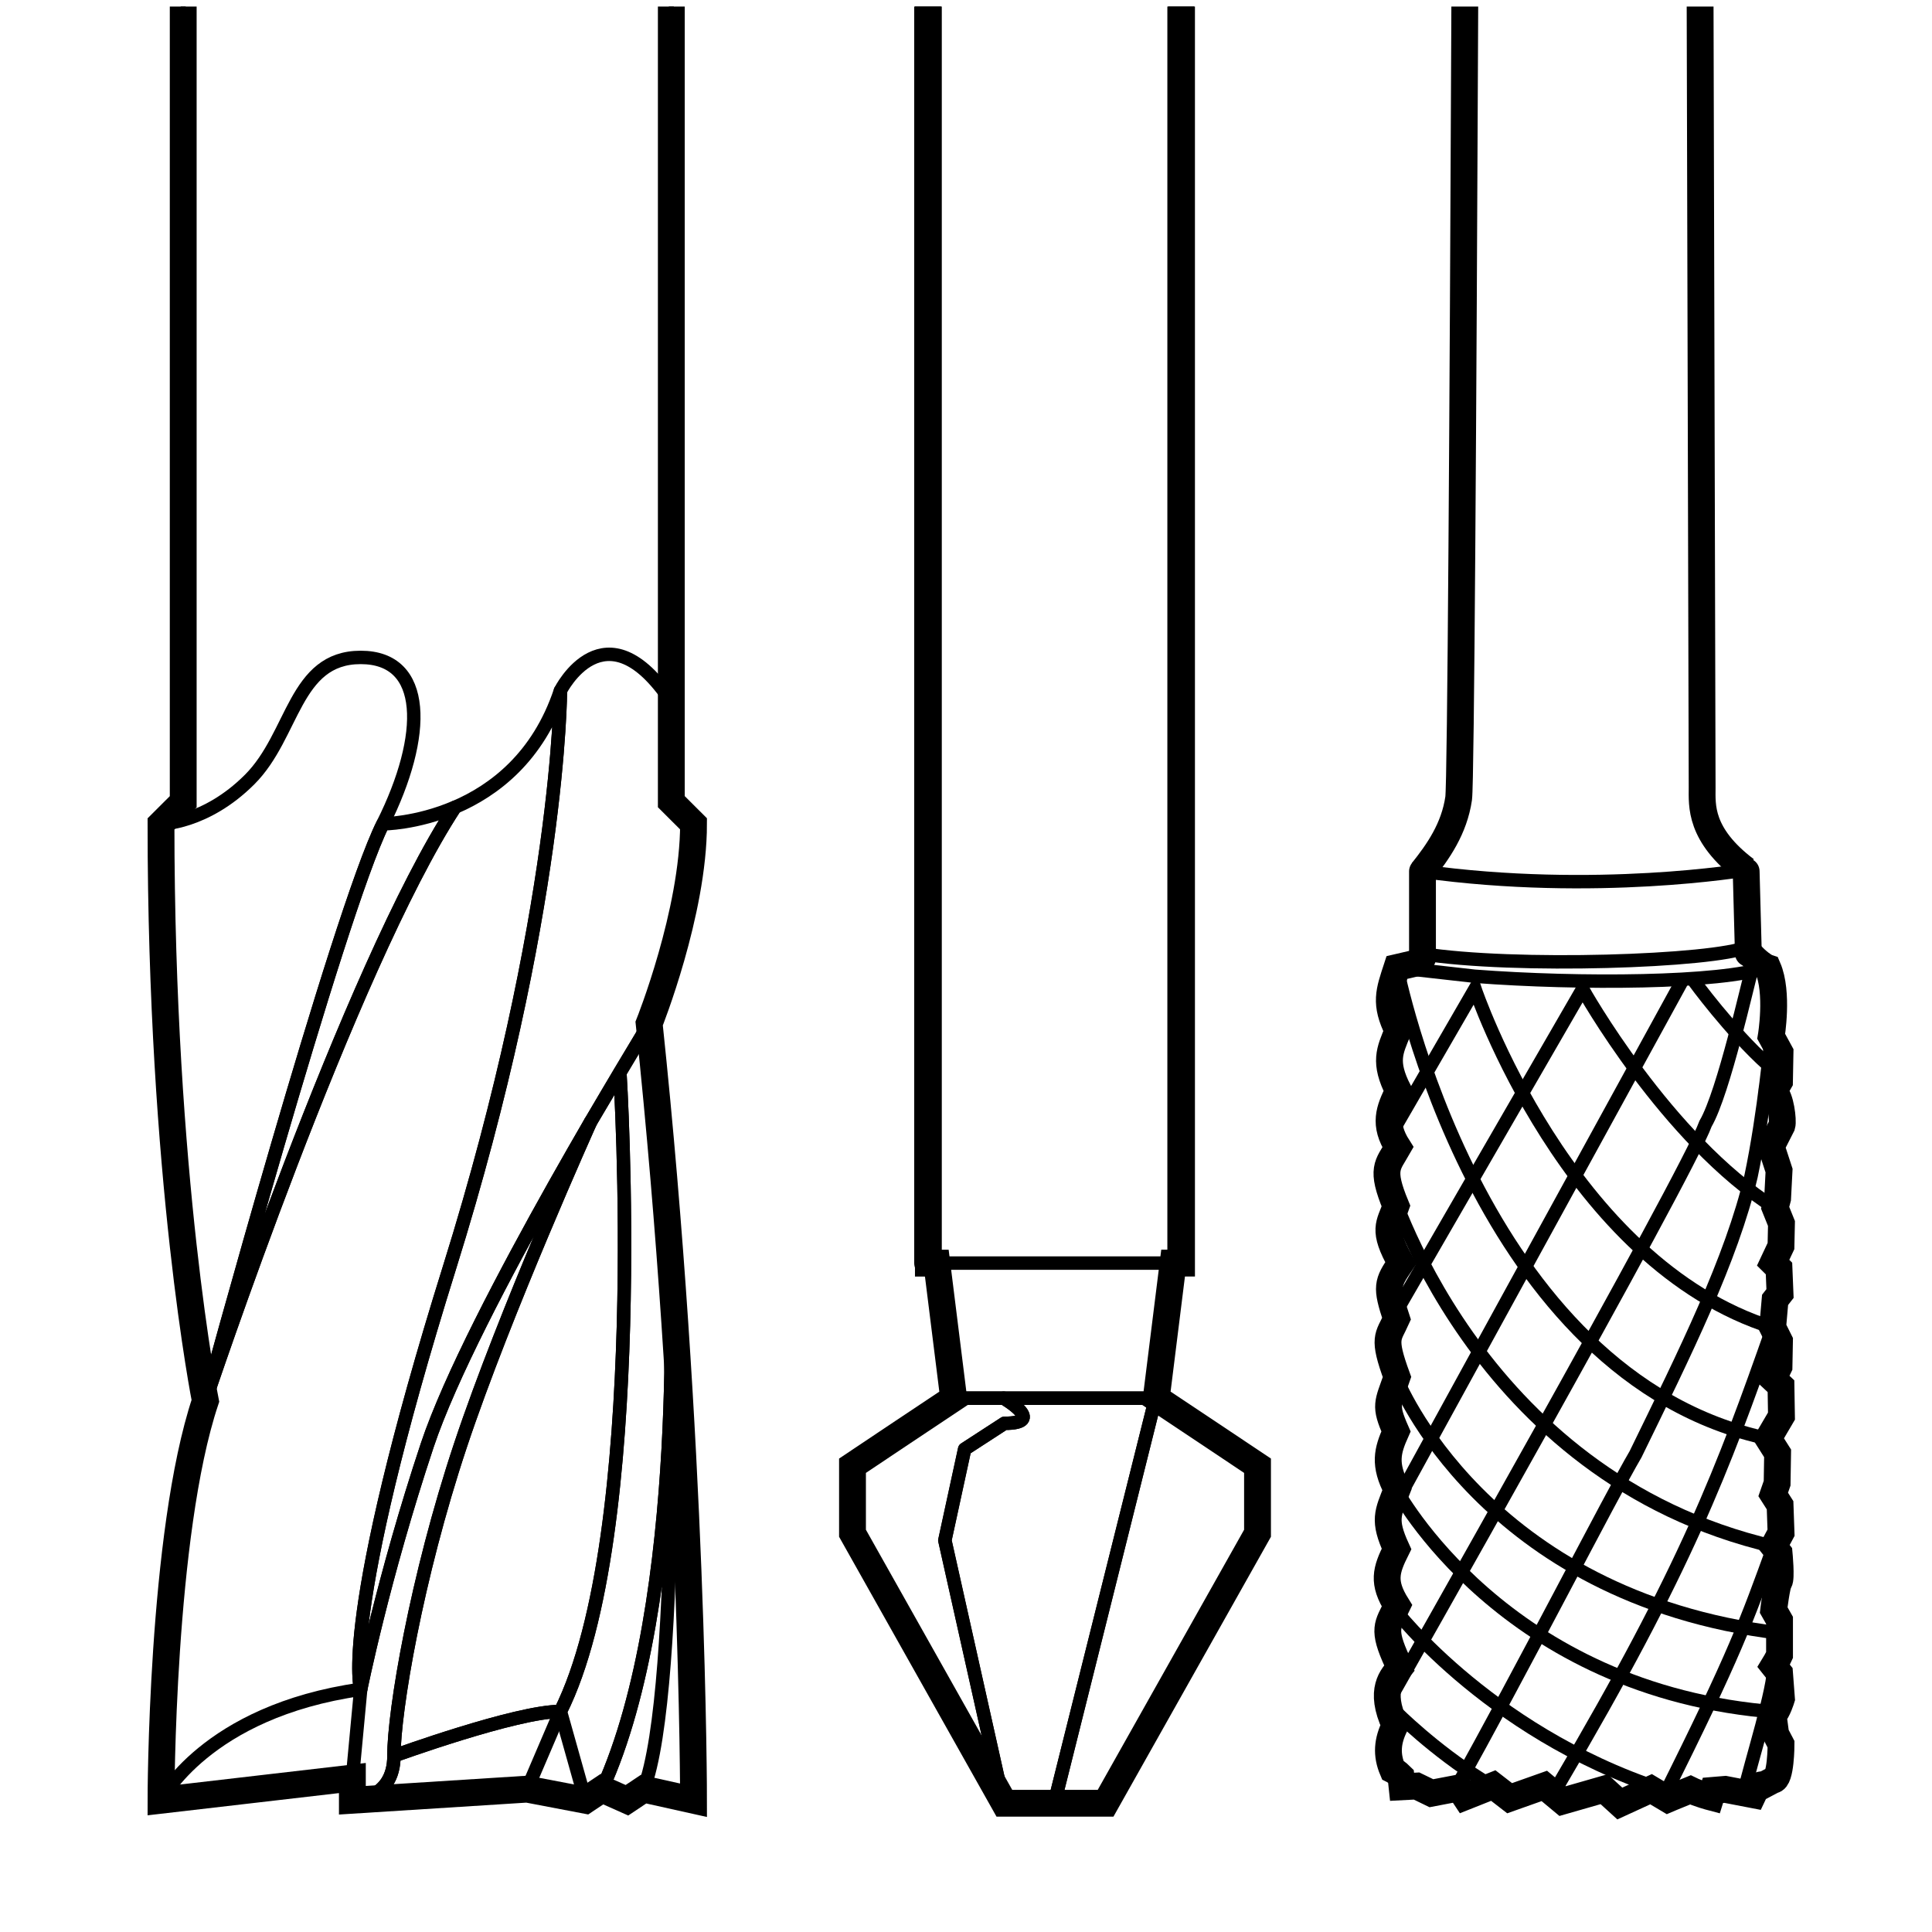 <?xml version="1.0" encoding="utf-8"?>
<!-- Generator: Adobe Illustrator 16.0.0, SVG Export Plug-In . SVG Version: 6.00 Build 0)  -->
<!DOCTYPE svg PUBLIC "-//W3C//DTD SVG 1.1//EN" "http://www.w3.org/Graphics/SVG/1.1/DTD/svg11.dtd">
<svg version="1.1" id="图层_1" xmlns="http://www.w3.org/2000/svg" xmlns:xlink="http://www.w3.org/1999/xlink" x="0px" y="0px"
	 width="36px" height="36px" viewBox="0 0 36 36" style="enable-background:new 0 0 36 36;" xml:space="preserve">
<style type="text/css">
<![CDATA[
	.st0{fill:none;stroke:#000000;stroke-width:0.25;stroke-linecap:round;stroke-linejoin:round;}
	.st1{clip-path:url(#SVGID_2_);fill:none;stroke:#000000;stroke-width:0.5;stroke-linecap:square;stroke-miterlimit:10;}
	.st2{fill-rule:evenodd;clip-rule:evenodd;fill:none;}
	.st3{clip-path:url(#SVGID_2_);fill:none;stroke:#000000;stroke-width:0.5;stroke-miterlimit:10;}
	.st4{fill:none;stroke:#000000;stroke-width:0.058;stroke-linecap:round;stroke-linejoin:round;}
	.st5{fill:none;stroke:#000000;stroke-width:0.5;}
	.st6{clip-path:url(#SVGID_2_);fill-rule:evenodd;clip-rule:evenodd;fill:none;}
	.st7{clip-path:url(#SVGID_2_);fill:none;stroke:#000000;stroke-width:0.5;stroke-linecap:round;stroke-linejoin:round;}
	.st8{clip-path:url(#SVGID_2_);fill:none;stroke:#000000;stroke-width:0.5;}
	.st9{fill:none;stroke:#000000;stroke-width:0.25;}
	.st10{fill:none;stroke:#000000;stroke-width:0.5;stroke-linecap:round;stroke-linejoin:round;}
	.st11{fill:none;stroke:#000000;stroke-width:0.25;stroke-linejoin:round;}
	.st12{clip-path:url(#SVGID_2_);fill:none;stroke:#000000;stroke-width:0.093;stroke-linejoin:round;}
]]>
</style>
<g>
	<path class="st2" d="M26.504,17.92l0.002-1.684c2.893,0,6.023-0.027,6.023-0.027l0.073,1.579l0.054,0.256L31.672,18.2l-1.969,0.078
		l-1.063-0.047l-0.375,0.016L26.504,17.92z"/>
	<polyline class="st0" points="17.443,23.536 21.846,23.536 21.532,26.053 17.757,26.053 	"/>
	<polygon class="st4" points="15.87,28.568 15.87,27.311 17.758,26.053 19.645,26.053 21.532,26.053 23.419,27.311 23.419,28.568 
		20.588,33.6 18.701,33.6 	"/>
	<polygon class="st0" points="21.532,26.053 22.475,26.681 23.419,27.311 23.419,27.939 23.419,28.568 22.003,31.084 20.588,33.6 
		19.645,33.6 	"/>
	<path class="st0" d="M18.701,33.6h0.943l1.888-7.547h-0.944h-0.943h-0.943c0,0,0.81,0.469,0.015,0.469l-0.741,0.481l-0.369,1.7
		L18.701,33.6z"/>
	<path class="st0" d="M18.701,33.6l-1.416-2.516l-1.415-2.516v-0.629v-0.629l0.944-0.63l0.943-0.628h0.943
		c0,0,0.81,0.469,0.015,0.469l-0.741,0.481l-0.369,1.7L18.701,33.6z"/>
	<path class="st11" d="M6.721,12.25c-1.241,0-1.241,1.447-2.068,2.274c-0.826,0.827-1.654,0.827-1.654,0.827
		c0,6.615,0.827,10.751,0.827,10.751s2.481-9.098,3.309-10.751C7.961,13.697,7.961,12.25,6.721,12.25z"/>
	<path class="st11" d="M8.479,15.041c-0.724,0.31-1.344,0.31-1.344,0.31c-0.827,1.654-3.308,10.751-3.308,10.751
		S6.515,18.039,8.479,15.041z"/>
	<path class="st11" d="M6.721,31.478c0,0-0.414-1.24,1.654-7.856c2.067-6.617,2.067-10.75,2.067-10.75
		c-0.413,1.24-1.24,1.86-1.964,2.17C6.514,18.04,3.826,26.103,3.826,26.103c-0.827,2.479-0.827,7.442-0.827,7.442
		S3.827,31.89,6.721,31.478z"/>
	<path class="st11" d="M12.097,19.072c0,0,0.827-2.067,0.827-3.721l-0.414-0.413v-1.862c-1.241-1.86-2.067-0.206-2.067-0.206
		s0,4.135-2.068,10.751c-2.068,6.616-1.653,7.856-1.653,7.856s0.413-2.067,1.24-4.549C8.789,24.447,12.097,19.072,12.097,19.072z"/>
	<path class="st11" d="M6.566,33.545v-0.414l0.155-1.653c0,0,0.413-2.067,1.24-4.549c0.104-0.311,0.246-0.665,0.415-1.051
		c0.169-0.384,0.367-0.797,0.58-1.224c0.213-0.426,0.443-0.865,0.677-1.302c0.234-0.436,0.473-0.869,0.705-1.282
		c0.233-0.413,0.459-0.808,0.667-1.167c0,0-1.597,3.544-2.424,6.025C7.754,29.41,7.34,31.89,7.34,32.718
		C7.34,33.545,6.566,33.545,6.566,33.545z"/>
	<path class="st11" d="M10.442,31.89c1.654-3.308,1.109-11.901,1.109-11.901l-0.546,0.915c0,0-1.597,3.544-2.424,6.025
		C7.754,29.411,7.34,31.89,7.34,32.718C7.34,32.718,9.615,31.89,10.442,31.89z"/>
	<path class="st11" d="M9.822,33.338l-3.256,0.207c0,0,0.775,0,0.775-0.827c0,0,2.274-0.828,3.101-0.828L9.822,33.338z"/>
	<path class="st11" d="M11.218,33.338l-0.31,0.207l-0.465-1.655c1.654-3.308,1.108-11.901,1.108-11.901l0.546-0.916
		c0.051,0.491,0.1,0.978,0.145,1.458c0.045,0.479,0.088,0.953,0.127,1.419c0.04,0.468,0.077,0.925,0.111,1.376
		C12.48,23.325,12.82,29.822,11.218,33.338z"/>
	<path class="st11" d="M11.993,33.338l-0.31,0.207l-0.465-0.207c1.602-3.516,1.262-10.013,1.262-10.013S12.717,31.478,11.993,33.338
		z"/>
	<path class="st9" d="M32.565,17.644c-0.63,0.274-4.351,0.4-6.076,0.126"/>
	<path class="st9" d="M26.03,18.028l1.451,0.163c1.963,0.149,4.576,0.129,5.431-0.163"/>
	<path class="st5" d="M26.541,17.909l-0.511,0.119c-0.146,0.447-0.236,0.666,0.019,1.178c-0.155,0.374-0.265,0.584,0.01,1.123
		c-0.174,0.346-0.284,0.62-0.01,1.049c-0.191,0.337-0.329,0.393-0.037,1.096c-0.118,0.346-0.264,0.428,0.092,1.059
		c-0.255,0.374-0.283,0.438-0.082,1.04c-0.155,0.347-0.265,0.338,0.009,1.086c-0.173,0.502-0.236,0.521-0.019,1.014
		c-0.163,0.365-0.228,0.611,0.019,1.085c-0.173,0.439-0.256,0.566-0.009,1.105c-0.201,0.401-0.265,0.621,0.009,1.059
		c-0.173,0.364-0.282,0.42,0.009,1.05l0.037,0.109c-0.127,0.155-0.393,0.401-0.082,1.068c-0.146,0.292-0.165,0.547-0.045,0.83
		c0.072,0.036,0.154,0.118,0.154,0.118l0.021,0.197l0.271-0.014l0.276,0.134l0.518-0.099l0.109,0.165l0.526-0.209l0.305,0.236
		l0.646-0.229l0.34,0.283l0.774-0.222l0.293,0.267l0.582-0.267l0.312,0.186l0.073-0.031l0.347-0.142
		c0.146,0.072,0.382,0.134,0.382,0.134l0.039-0.125l0.228-0.019l0.52,0.1c0,0,0.064-0.136,0.074-0.144
		c0.06-0.059,0.127-0.038,0.127-0.038l0.174-0.092c0.146,0,0.146-0.666,0.146-0.666l-0.1-0.191l-0.046-0.348
		c0.082-0.073,0.154-0.311,0.154-0.311l-0.036-0.474l-0.109-0.137c0.073-0.119,0.109-0.201,0.109-0.201v-0.647l-0.109-0.192
		c0,0,0.056-0.475,0.101-0.528c0.045-0.056,0-0.53,0-0.53l-0.101-0.128l0.137-0.255l-0.018-0.512l-0.128-0.201l0.073-0.209
		l0.009-0.557l-0.174-0.275l0.246-0.419l-0.009-0.557l-0.146-0.137l0.109-0.228l0.009-0.476l-0.127-0.255l0.045-0.513l0.092-0.118
		l-0.019-0.466l-0.109-0.108l0.146-0.311l0.009-0.42l-0.118-0.293l0.046-0.173l0.027-0.52l-0.146-0.448l0.2-0.393
		c0.027-0.091-0.027-0.529-0.137-0.611c-0.108-0.082,0.009-0.035,0.009-0.035c0.028-0.083,0.082-0.174,0.082-0.174l0.01-0.539
		l-0.164-0.301c0,0,0.137-0.813-0.064-1.278l-0.027-0.009c-0.164-0.092-0.295-0.245-0.295-0.245"/>
	<path class="st9" d="M26.506,16.236c3.229,0.448,6.023-0.027,6.023-0.027"/>
	<path class="st9" d="M25.921,21.13l1.563-2.702c0,0,1.724,5.112,5.547,6.309"/>
	<path class="st9" d="M25.894,24.177l0.073,0.348l3.522-6.096c0,0,1.559,2.8,3.587,4.081"/>
	<polyline class="st9" points="25.958,27.664 26.03,27.772 25.852,28.298 31.352,18.263 	"/>
	<path class="st9" d="M26.059,31.06l-0.183,0.338v0.301c0,0,5.54-9.758,5.905-10.762c0.337-0.574,0.803-2.692,0.848-2.811"/>
	<path class="st9" d="M30.996,33.487c1.332-2.662,1.551-3.287,2.053-4.671"/>
	<path class="st9" d="M32.246,33.369l0.164,0.018l0.083,0.027c0.127-0.565,0.584-1.996,0.556-2.37"/>
	<line class="st10" x1="26.506" y1="16.237" x2="26.506" y2="17.857"/>
	<line class="st10" x1="32.537" y1="16.237" x2="32.578" y2="17.763"/>
	<path class="st9" d="M33.004,19.315c0,0-0.128,1.43-0.375,2.599c-0.364,1.552-1.231,3.295-2.153,5.185
		c-0.466,0.794-2.154,4.098-3.358,6.242"/>
	<path class="st9" d="M31.563,18.278c0,0,0.673,0.928,1.386,1.569"/>
	<path class="st9" d="M26.03,18.028c0,0,1.491,7.633,6.918,8.78"/>
	<path class="st9" d="M25.852,21.953c0,0,1.579,5.558,7.197,6.863"/>
	<path class="st9" d="M26.03,25.695c0,0,1.593,4.059,7.128,4.735"/>
	<path class="st9" d="M26.014,27.749c0,0,1.994,3.775,7.106,4.154"/>
	<path class="st9" d="M25.994,29.995c0,0,1.865,2.439,5.288,3.446"/>
	<path class="st9" d="M26.014,31.903c0,0,0.701,0.703,1.604,1.266"/>
	<g>
		<defs>
			<rect id="SVGID_1_" y="0.122" width="36" height="36"/>
		</defs>
		<clipPath id="SVGID_2_">
			<use xlink:href="#SVGID_1_"  style="overflow:visible;"/>
		</clipPath>
		<path class="st1" d="M22.488,26.681l-0.943-0.628l0.314-2.517h0.157V-1.941c0-0.173-0.143-0.315-0.314-0.315h-4.089
			c-0.173,0-0.314,0.142-0.314,0.315v25.478h0.157l0.314,2.517l-0.943,0.628l-0.942,0.63v0.629v0.629l2.83,5.031h0.942h0.944
			l2.831-5.031v-0.629v-0.629L22.488,26.681z"/>
		<path class="st7" d="M17.285,23.536V-1.942c0-0.172,0.143-0.314,0.315-0.314h4.088c0.174,0,0.314,0.142,0.314,0.314v25.478"/>
		<path class="st3" d="M12.923-2.177l-0.414,0.414v16.701l0.414,0.413c0,1.654-0.827,3.721-0.827,3.721
			c0.827,7.856,0.827,14.473,0.827,14.473l-0.931-0.207l-0.31,0.207l-0.465-0.207l-0.31,0.207l-1.085-0.207l-3.256,0.207v-0.414
			L3,33.545c0,0,0-4.963,0.827-7.442c0,0-0.827-4.137-0.827-10.751l0.414-0.413V-1.763L3-2.177"/>
		<path class="st12" d="M12.923-2.177l-0.414,0.414v16.701l0.414,0.413c0,1.654-0.827,3.721-0.827,3.721
			c0.827,7.856,0.827,14.473,0.827,14.473l-0.931-0.207l-0.31,0.207l-0.465-0.207l-0.31,0.207l-1.085-0.207l-3.256,0.207v-0.414
			L3,33.545c0,0,0-4.963,0.827-7.442c0,0-0.827-4.137-0.827-10.751l0.414-0.413V-1.763L3-2.177"/>
		<path class="st6" d="M32.529,16.209c-0.867-0.657-0.812-1.205-0.812-1.533c0,0-0.073-27.756-0.073-28.075
			c0-0.32-0.348-0.502-0.621-0.767c-0.046-0.265-0.191-0.301-0.548-0.338c-0.703-0.374-1.478-0.201-1.779-0.109
			c-0.201,0.1-0.21,0.1-0.329,0.1c-0.256,0-0.374,0.146-0.374,0.146s-0.146,0.338-0.302,0.484c-0.154,0.146-0.255,0.191-0.347,0.337
			c0,0-0.082,27.856-0.164,28.422s-0.384,0.995-0.675,1.36C29.734,16.685,32.529,16.209,32.529,16.209"/>
		<path class="st8" d="M32.529,16.209c-0.867-0.657-0.812-1.205-0.812-1.533c0,0-0.073-27.756-0.073-28.075
			c0-0.32-0.348-0.502-0.621-0.767c-0.046-0.265-0.191-0.301-0.548-0.338c-0.703-0.374-1.478-0.201-1.779-0.109
			c-0.201,0.1-0.21,0.1-0.329,0.1c-0.256,0-0.374,0.146-0.374,0.146s-0.146,0.338-0.302,0.484c-0.154,0.146-0.255,0.191-0.347,0.337
			c0,0-0.082,27.856-0.164,28.422s-0.384,0.995-0.675,1.36"/>
	</g>
	<path class="st9" d="M29.053,33.233c2.369-4.018,3.053-5.86,3.979-8.496"/>
</g>
</svg>
